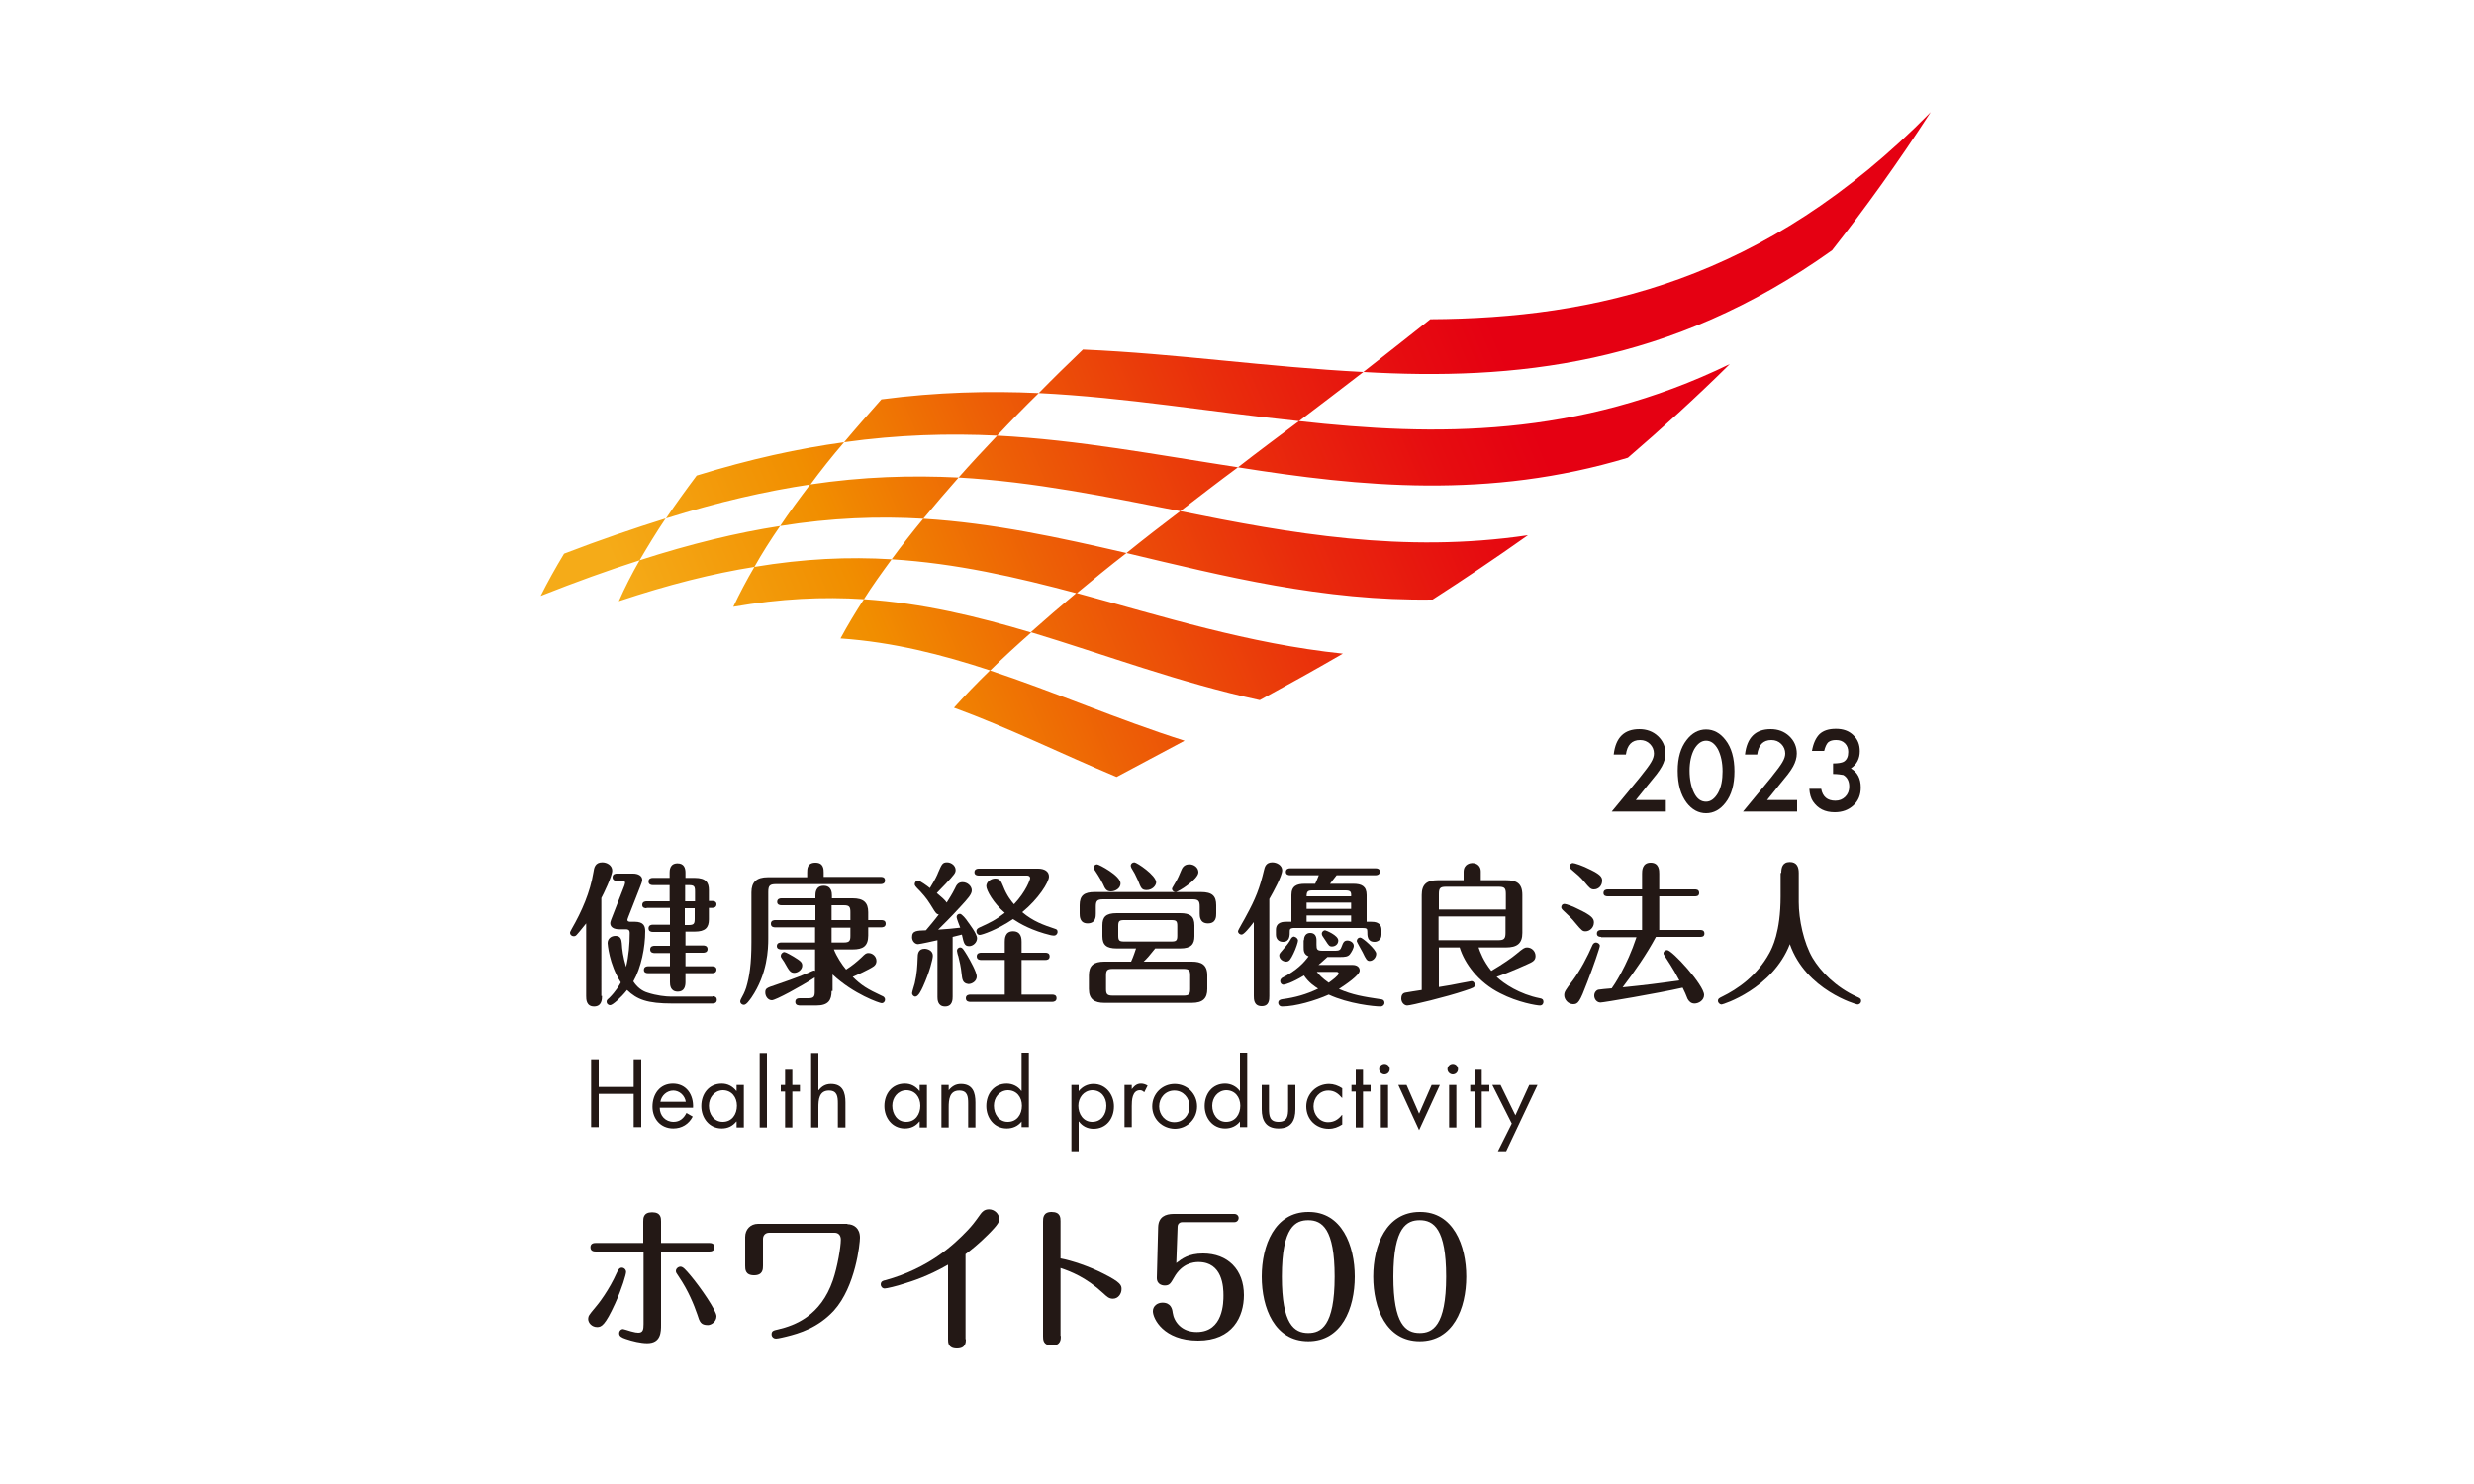 <?xml version="1.0" encoding="utf-8"?>
<!-- Generator: Adobe Illustrator 27.3.1, SVG Export Plug-In . SVG Version: 6.00 Build 0)  -->
<svg version="1.1" id="レイヤー_1" xmlns="http://www.w3.org/2000/svg" xmlns:xlink="http://www.w3.org/1999/xlink" x="0px"
	 y="0px" viewBox="0 0 750 450" style="enable-background:new 0 0 750 450;" xml:space="preserve">
<style type="text/css">
	.st0{fill:#231815;}
	.st1{fill:url(#SVGID_1_);}
</style>
<g>
	<path class="st0" d="M182.5,302c0,0.9,0,3.2-2.4,3.2c-2.4,0-2.4-2.2-2.4-3.2V280c-1.6,2-2.6,3.2-2.9,3.5c-0.3,0.3-0.5,0.4-0.9,0.4
		c-0.6,0-1.1-0.5-1.1-1c0-0.3,0.1-0.4,0.5-1.2c3.1-5.4,5.6-11.1,6.6-17.2c0.2-1.4,0.5-3,2.7-3c1.4,0,3,0.9,3,2.5
		c0,1.7-2.8,7.4-3.3,8.3V302z M216,302.1c0.5,0,1.3,0.1,1.3,1.1c0,1-0.9,1.1-1.3,1.1h-12.2c-7.6,0-10.7-1.2-13.7-4.1
		c-1.9,2.4-4.4,4.6-5.1,4.6c-0.7,0-1.1-0.5-1.1-1c0-0.5,0.1-0.6,0.8-1.2c2-2,3.1-3.9,3.5-4.7c-3.6-5.6-4-11.8-4-11.9
		c0-1.4,1.1-2.2,2.4-2.2c1.6,0,1.8,1.2,1.9,2.2c0.1,2,0.4,4.2,1.3,7.2c0.8-3.3,1.1-6.9,1.1-10.3c0-1-0.6-1.1-1.1-1.1h-2
		c-2.8,0-2.8-1.6-2.8-1.9c0-0.4,0.4-1.4,0.8-2.4l3.5-9c0-0.1,0.2-0.6,0.2-0.8c0-0.6-0.6-0.6-0.8-0.6H187c-0.4,0-1.3-0.1-1.3-1.1
		c0-1,0.9-1.1,1.3-1.1h4.9c1.6,0,2.8,0.7,2.8,1.9c0,0.5-0.3,1.2-0.6,2l-3.6,9.2c-0.1,0.4-0.3,0.7-0.3,0.9c0,0.6,0.7,0.6,0.9,0.6h1.3
		c2.8,0,3.2,1.4,3.2,2.9c0,4.8-1.2,11-3.6,15.2c1.1,1.7,2.6,2.9,4.3,3.4c2.7,0.9,5.6,1.2,7,1.2H216z M196,275.4
		c-0.5,0-1.3-0.1-1.3-1c0-1,0.9-1.1,1.3-1.1h7v-4.9h-5.1c-0.4,0-1.3-0.1-1.3-1.1c0-1,0.9-1.1,1.3-1.1h5.1v-1.6c0-0.6,0-2.8,2.4-2.8
		c2,0,2.4,1.5,2.4,2.8v1.6h2.8c3.5,0,4.3,1.5,4.3,3.7v3.3h1c0.4,0,1.3,0.1,1.3,1c0,1-0.9,1.1-1.3,1.1h-1v3.5c0,2.5-1.1,3.7-4.3,3.7
		h-2.8v4.2h5.4c0.4,0,1.3,0.1,1.3,1.1c0,1-0.9,1.1-1.3,1.1h-5.4v4.1h8.1c0.4,0,1.3,0.1,1.3,1c0,1-0.9,1.1-1.3,1.1h-8.1v2.7
		c0,1.2-0.3,2.9-2.3,2.9c-2.3,0-2.4-2-2.4-2.9v-2.7h-6.6c-0.5,0-1.3-0.1-1.3-1c0-1,0.9-1.1,1.3-1.1h6.6V289h-4.7
		c-0.4,0-1.3-0.1-1.3-1.1c0-1,0.9-1.1,1.3-1.1h4.7v-4.2h-5.2c-0.4,0-1.3-0.1-1.3-1.1c0-1,0.9-1.1,1.3-1.1h5.2v-5.1H196z
		 M210.7,273.3v-2.9c0-1.6-0.2-2-1.9-2h-1.1v4.9H210.7z M207.6,275.4v5.1h1.1c1.7,0,1.9-0.4,1.9-2v-3.1H207.6z"/>
	<path class="st0" d="M244.7,265.9v-1.3c0-1.1,0-3,2.5-3c2.5,0,2.5,2,2.5,3v1.3H267c0.4,0,1.3,0,1.3,1.1c0,1-0.9,1.1-1.3,1.1h-31.7
		c-1.9,0-2.4,0.4-2.4,2.4v14.1c0,3.1-0.2,10.7-5.1,17.9c-0.6,0.8-1.5,2.2-2.3,2.2c-0.6,0-1.1-0.5-1.1-1c0-0.2,0.1-0.5,0.2-0.7
		c0.7-1.3,1.1-2,1.6-3.5c1-3.3,1.6-7.2,1.6-13.8v-15.1c0-3.1,1.5-4.6,5-4.6H244.7z M252.1,300.5c0,2.8-1,4.4-4.6,4.4h-4.9
		c-0.4,0-1.5,0-1.5-1.1c0-1.1,1-1.1,1.5-1.1h2.4c1.7,0,2-0.5,2-2v-4.3c-4.3,2.8-11.9,6.9-13,6.9c-1.2,0-2-1.2-2-2.3
		c0-1.2,0.2-1.4,3.3-2.4c2.3-0.8,5.9-2,9.7-3.6c0.3-0.1,1.4-0.7,1.7-0.7c0.1,0,0.2,0,0.4,0.1v-6.5h-10.3c-0.4,0-1.3-0.1-1.3-1
		c0-1,0.9-1.1,1.3-1.1h10.3v-4.6H235c-0.5,0-1.3-0.1-1.3-1.1c0-1,0.9-1.1,1.3-1.1h12.2v-4.5h-10.3c-0.4,0-1.3-0.1-1.3-1
		c0-1,0.9-1.1,1.3-1.1h10.3v-0.8c0-0.7,0-3,2.5-3c2.4,0,2.5,2.1,2.5,3v0.8h6.3c3.3,0,4.7,1.3,4.7,4.2v2.4h4c0.5,0,1.3,0.1,1.3,1.1
		c0,1-0.9,1.1-1.3,1.1h-4v2.5c0,3.3-1.7,4.2-4.7,4.2h-5.7c0.8,2.1,2.5,4.7,3.7,6.1c1.9-1.2,3.3-2.4,4.6-3.6c1.3-1.3,1.5-1.4,2.2-1.4
		c1.2,0,2.4,1,2.4,2.4c0,0.7-0.3,1.2-0.8,1.6c-1.4,1-5.4,2.8-6.4,3.2c2.6,2.6,4.4,3.7,8.9,5.8c0.3,0.1,0.9,0.4,0.9,1.1
		c0,0.7-0.5,1.1-1,1.1c-0.6,0-8.5-2.7-14.9-8.7V300.5z M240.6,290.1c2.1,1.3,2.6,1.7,2.6,2.7c0,1.3-1.4,2.2-2.4,2.2
		c-1.2,0-1.6-0.7-2.9-3c-0.1-0.3-0.9-1.3-1.1-1.7c-0.1-0.2-0.1-0.4-0.1-0.5c0-0.5,0.5-1.1,1.1-1.1
		C238.4,288.8,239.9,289.7,240.6,290.1z M252.1,279h5.7v-2.4c0-1.6-0.3-2.1-2-2.1h-3.7V279z M252.1,285.8h3.7c1.7,0,2-0.5,2-2v-2.5
		h-5.7V285.8z"/>
	<path class="st0" d="M284.2,285.1c-0.8,0.2-5.4,1.2-5.9,1.2c-0.9,0-1.8-0.9-1.8-2.1c0-2,1.4-2,4.2-2.1c1.1-1.3,2.8-3.3,3.9-4.8
		c-0.6-0.1-0.8-0.3-1.4-1.2c-1.9-3.1-2.3-3.7-4.2-5.8c-1.6-1.6-1.7-1.8-1.7-2.2c0-0.6,0.5-1.1,1-1.1c0.5,0,2.9,1.7,3.6,2.3
		c1.6-2.6,2.3-4.1,2.5-4.7c1.1-2.5,1.3-3.1,2.7-3.1c1.4,0,2.6,1.1,2.6,2.3c0,0.9-0.3,1.3-3.1,4.3c-0.8,0.9-2.2,2.2-2.6,2.7
		c1.2,1,2.6,2.2,3,2.9c0.8-1.3,1.6-2.5,2.5-4.3c0.4-0.9,0.9-1.9,2.3-1.9c1.5,0,2.8,1.2,2.8,2.5c0,1.2-1.2,2.5-3.5,5
		c-3.2,3.5-5.1,5.3-6.7,6.9c1.8-0.1,5.3-0.4,6.7-0.6c-0.2-0.5-1.1-2.8-1.1-3.2c0-0.6,0.4-1,1-1c0.6,0,1.9,1.6,2.4,2.4
		c0.2,0.3,2.8,3.6,2.8,5c0,1.3-1.2,2.4-2.4,2.4c-1.4,0-1.6-0.8-2.2-3.5c-0.4,0.1-2.4,0.6-2.8,0.7v18.1c0,0.8,0,3-2.3,3
		c-2.3,0-2.3-2.2-2.3-2.9V285.1z M276.5,301.2c0-0.5,0.7-2.5,0.8-3c0.7-3,0.8-5.2,0.9-7.8c0-1,0.1-2.7,2.1-2.7
		c0.8,0,2.5,0.5,2.5,2.1c0,1-1,5-3,9.4c-0.5,1.1-1.4,3-2.3,3C276.9,302.2,276.5,301.6,276.5,301.2z M291.5,295.2
		c-0.2-2-0.6-3.7-1-5.3c-0.1-0.1-0.4-1.4-0.4-1.6c0-0.5,0.4-1,1-1c0.7,0,1.1,0.8,2.1,2.4c0.9,1.5,2.9,5.1,2.9,6.4
		c0,1.5-1.5,2.3-2.5,2.3C291.8,298.2,291.7,297,291.5,295.2z M304.6,291.1h-7.2c-0.4,0-1.3-0.1-1.3-1.1c0-1,0.9-1.1,1.3-1.1h7.2
		v-3.3c0-0.8,0-3.2,2.5-3.2c2.6,0,2.6,2.4,2.6,3.2v3.3h7.2c0.5,0,1.3,0.1,1.3,1.1c0,1-0.8,1.1-1.3,1.1h-7.2v10.5h9.3
		c0.5,0,1.3,0.1,1.3,1.1c0,0.9-0.8,1.1-1.3,1.1h-24.9c-0.4,0-1.3-0.1-1.3-1.1c0-1,0.9-1.1,1.3-1.1h10.5V291.1z M296.7,265.5
		c-0.4,0-1.3-0.1-1.3-1c0-1,0.9-1.1,1.3-1.1h18c1.9,0,3.3,0.8,3.3,2.4c0,1.7-3.2,6.8-8.1,10.8c3.3,2.8,6.5,3.9,9.8,5
		c0.7,0.2,0.9,0.4,0.9,1c0,0.6-0.5,1.1-1,1.1c-0.2,0-0.5,0-1-0.1c-5.8-1.4-9.4-3.5-11.5-4.9c-4.7,3.2-9.4,4.8-10.1,4.8
		c-0.6,0-1-0.5-1-1.1c0-0.7,0.5-0.9,0.8-1.1c3.3-1.5,5-2.3,7.8-4.5c-3.4-2.9-5.6-6.8-5.6-8.1c0-1.3,1.4-2.3,2.7-2.3
		c1.5,0,1.8,0.9,2.4,2.3c1.1,2.9,2.6,4.7,3.3,5.5c3.7-3.9,4.9-7.6,4.9-7.9c0-0.5-0.4-0.8-0.9-0.8H296.7z"/>
	<path class="st0" d="M332.2,277c0,0.9,0,3-2.5,3c-2.4,0-2.4-2.2-2.4-3v-2.5c0-3,1.4-4,4.6-4h32.2c3.4,0,4.6,1.2,4.6,4v2.5
		c0,0.9,0,3-2.5,3c-2.5,0-2.5-2.2-2.5-3v-2.1c0-1.7-0.4-2.2-2.2-2.2h-27.1c-1.8,0-2.2,0.5-2.2,2.2V277z M350.2,287.6
		c-1.5,1.9-2.5,3.1-3.5,4h14.6c2.9,0,4.7,0.9,4.7,4.2v4.1c0,2.9-1.4,4.2-4.7,4.2h-26.5c-2.9,0-4.7-1-4.7-4.2v-4.1
		c0-3,1.4-4.2,4.7-4.2h8.1c0.7-1.5,1.3-3.4,1.5-4h-5.9c-3,0-4.3-1-4.3-3.7v-3.3c0-2.5,1-3.7,4.3-3.7h19.3c2.9,0,4.3,0.9,4.3,3.7v3.3
		c0,2.4-1,3.7-4.3,3.7H350.2z M336.8,270.3c-1.4,0-1.8-0.8-2.4-2.2c-0.4-0.8-1.1-2.1-2.3-3.9c-0.5-0.7-0.6-0.9-0.6-1.1
		c0-0.6,0.6-1,1.1-1c0.5,0,7.1,3.4,7.1,5.8C339.7,269.4,338.1,270.3,336.8,270.3z M360.8,295.8c0-1.5-0.3-2-2-2h-21.5
		c-1.7,0-2,0.5-2,2v4.1c0,1.5,0.3,2,2,2h21.5c1.7,0,2-0.5,2-2V295.8z M356.9,280.8c0-1.5-0.3-1.8-1.8-1.8h-14.3
		c-1.5,0-1.8,0.3-1.8,1.8v2.9c0,1.5,0.3,1.8,1.8,1.8h14.3c1.5,0,1.8-0.3,1.8-1.8V280.8z M347.6,269.9c-1.5,0-1.7-0.6-2.6-2.9
		c-0.7-1.6-1.3-2.7-2-3.8c-0.2-0.4-0.2-0.6-0.2-0.7c0-0.6,0.5-1,1.1-1c0.7,0,6.6,3.9,6.6,6.1C350.4,268.7,349.2,269.9,347.6,269.9z
		 M363.3,264.5c0,2.1-6.1,6-6.9,6c-0.6,0-1.1-0.4-1.1-1c0-0.2,0.3-0.6,0.8-1.5c1-1.6,1.5-2.9,2-4.1c0.6-1.6,1.7-1.8,2.5-1.8
		C362,262.1,363.3,263.1,363.3,264.5z"/>
	<path class="st0" d="M384.8,302c0,1.1,0,3.1-2.3,3.1c-2.4,0-2.4-2.1-2.4-3.1v-22.4c-1.3,1.7-3,3.8-3.7,3.8c-0.6,0-1.1-0.5-1.1-1
		c0-0.4,2.2-4,2.5-4.7c2.8-5.1,4.1-8.4,5.4-13.9c0.2-0.8,0.5-2.3,2.5-2.3c1.4,0,3,0.9,3,2.4c0,1.7-2.7,6.6-3.9,8.7V302z M410.3,268
		c2.4,0,4,0.7,4,3.4v8.1h1.2c1.2,0,3.3,0.1,3.3,2.5v1.4c0,1.6-1.2,2.2-2.1,2.2c-2.2,0-2.2-1.8-2.2-3.2c0-0.8-0.2-1-1.5-1h-20.5
		c-0.6,0-1.5,0-1.5,0.8c0,1.6,0,3.4-2.1,3.4c-1.2,0-2.1-0.8-2.1-2.2V282c0-2.5,2.3-2.5,3.3-2.5h1.4v-8.1c0-2.8,1.7-3.4,4-3.4h3.2
		c0.4-0.8,0.9-2.1,1.1-2.6h-8.7c-0.4,0-1.3-0.1-1.3-1c0-1,0.9-1.1,1.3-1.1H417c0.5,0,1.3,0.1,1.3,1c0,1-0.9,1.1-1.3,1.1h-11.8
		c-1.4,1.8-1.6,2-2,2.6H410.3z M395.3,285.1c0-1.2,0.6-2.2,1.9-2.2c1.4,0,1.9,1,1.9,2.2v1.4c0,1.4,0.2,1.8,1.8,1.8h4
		c1.1,0,1.5-0.3,1.8-1.2c0.5-1.4,0.8-1.9,1.8-1.9c0.8,0,1.9,0.6,1.9,1.6c0,0.7-0.6,1.8-1.2,2.6c-0.6,0.7-1.4,0.8-3.1,0.8h-3.7
		c-1.5,1.4-1.9,1.7-2.7,2.4h10.3c1.3,0,2.2,0.6,2.2,1.7c0,1.4-4.3,4.3-6.3,5.6c4.2,1.8,7.3,2.3,12.6,3.1c0.3,0,1.2,0.1,1.2,1.1
		c0,0.6-0.5,1.1-1.2,1.1c-1.9,0-9.7-0.8-15.7-3.6c-4,1.8-10.1,3.6-14.1,3.6c-0.9,0-1.2-0.7-1.2-1.1c0-0.7,0.5-1,1.2-1.1
		c3.9-0.5,7.4-1.5,10.9-3.2c-1.1-0.7-2.8-1.8-4.3-4c-3.6,2.2-5.8,2.8-6.2,2.8c-0.6,0-1-0.5-1-1.1c0-0.5,0.4-0.9,0.6-1
		c4.4-2.2,6.6-4.6,8-6.5c-1.5-0.6-1.5-1.8-1.5-2.8V285.1z M393.5,285.2c0,0.4-0.6,2.4-1.4,4c-0.8,1.6-1.2,2.4-2.2,2.4
		c-1,0-2.1-0.8-2.1-1.9c0-0.5,0.3-0.8,1.6-2.3c0.9-1,1.4-1.7,2-2.8c0.2-0.3,0.5-0.6,0.9-0.6C393.1,284.2,393.5,284.8,393.5,285.2z
		 M409.6,271.8c0.1-1.5-0.3-1.8-1.8-1.8h-9.9c-1.4,0-1.8,0.3-1.8,1.8H409.6z M409.6,275.6v-1.9h-13.5v1.9H409.6z M409.6,279.5v-1.9
		h-13.5v1.9H409.6z M399.2,294.7c0.6,0.8,1.6,1.9,3.6,3.3c1.1-0.8,3-2.2,3-2.8c0-0.5-0.5-0.5-0.7-0.5H399.2z M401.7,282.1
		c0.2,0,4,1.5,4,3.1c0,1.1-0.9,1.8-1.9,1.8c-0.8,0-1-0.3-1.9-1.7c-0.1-0.2-0.8-1.2-1-1.5c-0.1-0.2-0.2-0.4-0.2-0.7
		C400.7,282.6,401.2,282.1,401.7,282.1z M417.2,289.2c0,1.2-1,2.2-2,2.2c-0.8,0-1.1-0.5-2.1-2.6c-0.3-0.6-1.8-3.2-1.8-3.4
		c0-0.6,0.4-1.1,1.1-1.1C413,284.3,417.2,287.9,417.2,289.2z"/>
	<path class="st0" d="M448.2,287.2c0.5,1.5,1.5,4.2,3.9,7.2c3.4-2,6.3-4,7.7-5.2c1.9-1.6,2.4-1.9,3.1-1.9c1.5,0,2.6,1.2,2.6,2.6
		c0,1.4-0.9,1.8-2.7,2.6c-3.5,1.6-7.3,3.1-9.1,3.7c2.2,2.1,7,5.3,13.1,6.5c0.7,0.1,1.1,0.4,1.1,1.1c0,0.5-0.3,1.1-1.1,1.1
		c-0.9,0-6.6-0.9-12-3.7c-6.6-3.3-10.8-9-12.3-13.9h-6.3v12c2-0.3,5.4-0.9,6.7-1.2c0.3,0,3-0.6,3.2-0.6c0.5,0,1,0.5,1,1.1
		c0,0.8-0.3,0.9-3,1.8c-5.6,1.9-16.4,4.5-17.5,4.5c-0.9,0-1.8-0.9-1.8-2.1c0-0.7,0.2-1.6,1.2-1.8c0.6-0.1,3.5-0.6,5-0.8v-28.8
		c0-3.2,1.5-4.5,4.9-4.5h7.8v-2.5c0-2.5,2.2-2.7,2.6-2.7c1.5,0,2.6,1,2.6,2.5v2.7h7.6c3.2,0,5,0.9,5,4.5v11.5c0,3.2-1.6,4.4-5,4.4
		H448.2z M436.2,275.8h20.3v-4.7c0-1.8-0.4-2.2-2.2-2.2h-15.9c-1.8,0-2.2,0.4-2.2,2.2V275.8z M456.4,277.9h-20.3v7.2h18.1
		c1.7,0,2.2-0.4,2.2-2.2V277.9z"/>
	<path class="st0" d="M480.7,282.4c-0.9,0-1.1-0.1-3.1-2.5c-0.9-1.2-2.5-2.7-3.9-4c-0.2-0.2-0.4-0.5-0.4-0.8c0-0.5,0.3-1,1-1
		c0.5,0,2.7,0.8,4.2,1.6c4,1.9,4.7,2.8,4.7,4C483.2,281.3,481.9,282.4,480.7,282.4z M485,286.8c0,0.5-2,6.4-3.8,11
		c-2.3,6.1-2.8,6.7-4.3,6.7c-1.5,0-2.7-1.4-2.7-2.7c0-1,0.3-1.5,2.6-4.5c2.4-3.3,4.4-7.1,6-10.8c0.2-0.4,0.6-0.7,1-0.7
		C484.3,285.8,485,286.2,485,286.8z M483.2,269.7c-1,0-1.4-0.5-2.9-2.3c-1.1-1.4-2.7-2.7-4-3.8c-0.2-0.2-0.5-0.5-0.5-0.8
		c0-0.7,0.6-1.1,1-1.1c0.5,0,3,0.8,5.3,2c2.9,1.4,3.6,2.2,3.6,3.3C485.7,268.7,484.5,269.7,483.2,269.7z M485.4,284.1
		c-0.5,0-1.3-0.1-1.3-1c0-1,0.9-1.1,1.3-1.1h12.4v-10.2h-10.4c-0.5,0-1.3-0.1-1.3-1c0-1,0.9-1.1,1.3-1.1h10.4v-4.8
		c0-0.8,0-3.3,2.6-3.3c2.6,0,2.6,2.4,2.6,3.3v4.8h10.8c0.4,0,1.3,0,1.3,1.1c0,1-0.9,1-1.3,1H503V282h12.4c0.4,0,1.3,0,1.3,1.1
		c0,1-0.9,1-1.3,1H502c-2.9,5.4-6.4,10.4-10.1,15.3c6.9-0.7,10.9-1.2,17.2-2.1c-1.9-3.7-3.9-6.5-4.3-7.2c-0.4-0.6-0.5-0.8-0.5-1
		c0-0.6,0.5-1,1.1-1c1.5,0,11.2,10.6,11.2,13.6c0,1.6-1.6,2.6-2.9,2.6c-1.1,0-1.7-0.7-2.1-1.4c-0.2-0.6-1.2-2.9-1.5-3.4
		c-7.5,1.7-24,4.5-24.9,4.5c-1.1,0-1.9-1-1.9-2.1c0-1,0.7-1.7,1.3-1.8c0.6-0.1,2.6-0.3,4-0.4c0.6-0.8,4.6-6.7,7.5-15.5H485.4z"/>
	<path class="st0" d="M540,264.7c0-1.5,0.3-3.3,2.6-3.3c2.1,0,2.7,1.5,2.7,3.3v8.9c0,5.2,1.5,12.3,4.2,16.9c2.4,4,6.9,8.8,13.5,11.8
		c0.7,0.3,1.2,0.5,1.2,1.2c0,0.7-0.6,1.1-1.1,1.1c-0.3,0-15.6-4.3-20.5-18.3c-5.3,13.6-20.3,18.3-20.7,18.3c-0.5,0-1.1-0.5-1.1-1.1
		c0-0.7,0.5-0.9,1.3-1.3c4.5-2.2,10.5-6.2,14.3-13.2c0.8-1.5,3.4-6.3,3.4-17.2V264.7z"/>
</g>
<g>
	
		<linearGradient id="SVGID_1_" gradientUnits="userSpaceOnUse" x1="63.189" y1="245.487" x2="304.866" y2="3.809" gradientTransform="matrix(1 0 -0.577 1 269.831 0)">
		<stop  offset="5.429860e-02" style="stop-color:#F5AB18"/>
		<stop  offset="0.198" style="stop-color:#F18E00"/>
		<stop  offset="0.327" style="stop-color:#ED5F06"/>
		<stop  offset="0.484" style="stop-color:#E92C0C"/>
		<stop  offset="0.602" style="stop-color:#E60C10"/>
		<stop  offset="0.668" style="stop-color:#E50012"/>
	</linearGradient>
	<path class="st1" d="M555.4,75.9c-49,35-96.6,39.5-142.1,36.9c6.6-5.2,13.4-10.5,20.3-16c49.7-0.3,101.2-11.4,151.7-62.8
		C575.4,49.3,565.4,63.2,555.4,75.9z M413.3,112.8c-29.3-1.5-56.8-5.6-85-6.8c-4.6,4.4-9.1,8.8-13.4,13.2
		c26.4,1.3,51.9,5.7,78.9,8.5C400.1,122.9,406.6,118,413.3,112.8z M314.9,119.2c-15.2-0.7-30.9-0.3-47.7,1.9
		c-3.9,4.4-7.7,8.7-11.3,13c16.5-2.3,31.7-2.7,46.4-2C306.3,127.8,310.5,123.5,314.9,119.2z M524.4,110.4
		c-46.1,22.4-89.4,21.9-130.6,17.3c-6.4,4.8-12.6,9.4-18.5,14c37.2,5.9,76,9.8,118.2-2.9C503.5,130.2,513.9,120.8,524.4,110.4z
		 M255.9,134.1c-13.8,1.9-28.5,5.1-44.7,10.1c-3.3,4.4-6.4,8.7-9.3,13c15.9-5,30.4-8.3,43.8-10.3
		C248.8,142.7,252.2,138.4,255.9,134.1z M201.8,157.2c-9.6,3-19.9,6.5-30.8,10.7c-2.6,4.3-5,8.6-7.1,12.8c10.6-4.2,20.6-7.8,30-10.8
		C196.3,165.8,198.9,161.5,201.8,157.2z M375.3,141.7c-24.7-3.8-48.3-8.3-73-9.6c-4.1,4.3-8,8.5-11.7,12.7
		c22.9,1.3,44.7,5.8,67.2,10.2C363.4,150.7,369.2,146.2,375.3,141.7z M290.6,144.8c-14.2-0.7-29-0.3-45,2.1
		c-3.2,4.2-6.3,8.4-9.1,12.6c15.6-2.5,29.8-3,43.4-2.2C283.3,153.2,286.9,149,290.6,144.8z M463.2,162.3
		c-37.8,5.6-72.2-0.6-105.4-7.3c-5.7,4.3-11.1,8.5-16.3,12.7c29.4,7,59.6,14.6,92.8,14.1C443.6,175.8,453.2,169.4,463.2,162.3z
		 M236.5,159.5c-13,2-27.1,5.4-42.6,10.4c-2.4,4.2-4.5,8.3-6.3,12.4c15-5,28.5-8.4,41.1-10.4C231,167.8,233.6,163.7,236.5,159.5z
		 M341.5,167.7c-20.4-4.7-40.4-9.1-61.6-10.4c-3.4,4.1-6.6,8.2-9.6,12.3c19.5,1.2,37.7,5.4,56.1,10.3
		C331.2,175.9,336.2,171.8,341.5,167.7z M270.3,169.6c-13-0.8-26.6-0.2-41.6,2.3c-2.4,4.1-4.5,8.1-6.4,12.1
		c14.3-2.5,27.3-3.1,39.6-2.3C264.4,177.7,267.3,173.7,270.3,169.6z M407.1,198.2c-28.7-3-54.9-11.4-80.8-18.4
		c-4.8,4-9.4,8-13.8,11.9c22.5,6.8,45,15.3,69.4,20.6C390,207.9,398.3,203.3,407.1,198.2z M359.1,224.6c-20.5-6.5-39.6-14.9-59-21.3
		c-3.9,3.8-7.6,7.6-10.9,11.3c16.4,6,32.4,13.9,49.3,21C345,232.1,351.8,228.5,359.1,224.6z M312.6,191.8
		c-16.4-4.9-32.9-8.9-50.7-10.1c-2.6,4-5,8-7.1,11.9c16,1.1,30.8,4.9,45.4,9.7C304,199.5,308.2,195.7,312.6,191.8z"/>
</g>
<g>
	<path class="st0" d="M192.1,329.6v-8.4h2.3v20.6h-2.3v-10.1h-10.6v10.1h-2.3v-20.6h2.3v8.4H192.1z"/>
	<path class="st0" d="M200,335.9c0,2.4,1.7,4.3,4.2,4.3c1.9,0,3.1-1.1,3.9-2.7l1.9,1.1c-1.2,2.3-3.3,3.6-5.9,3.6
		c-3.8,0-6.3-2.9-6.3-6.6c0-3.8,2.2-7,6.2-7c4.1,0,6.3,3.4,6.1,7.3H200z M207.9,334.1c-0.3-1.9-1.9-3.4-3.8-3.4
		c-1.9,0-3.6,1.5-3.9,3.4H207.9z"/>
	<path class="st0" d="M225.5,341.9h-2.2v-1.8h-0.1c-1.1,1.4-2.6,2.1-4.4,2.1c-3.8,0-6.2-3.2-6.2-6.8c0-3.7,2.3-6.8,6.2-6.8
		c1.8,0,3.3,0.8,4.4,2.2h0.1V329h2.2V341.9z M214.9,335.3c0,2.5,1.5,4.9,4.2,4.9c2.8,0,4.3-2.3,4.3-4.9c0-2.6-1.6-4.7-4.3-4.7
		C216.5,330.7,214.9,332.9,214.9,335.3z"/>
	<path class="st0" d="M232.5,341.9h-2.2v-22.6h2.2V341.9z"/>
	<path class="st0" d="M240.2,341.9H238V331h-1.3v-2h1.3v-4.6h2.2v4.6h2.3v2h-2.3V341.9z"/>
	<path class="st0" d="M248.1,319.3v11.2l0.1,0.1c0.9-1.2,2.1-1.9,3.7-1.9c3.6,0,4.4,2.6,4.4,5.6v7.6H254v-7.3c0-2.1-0.2-3.9-2.7-3.9
		c-3,0-3.2,2.8-3.2,5.1v6.1h-2.2v-22.6H248.1z"/>
	<path class="st0" d="M281,341.9h-2.2v-1.8h-0.1c-1.1,1.4-2.6,2.1-4.4,2.1c-3.8,0-6.2-3.2-6.2-6.8c0-3.7,2.3-6.8,6.2-6.8
		c1.8,0,3.3,0.8,4.4,2.2h0.1V329h2.2V341.9z M270.5,335.3c0,2.5,1.5,4.9,4.2,4.9c2.8,0,4.3-2.3,4.3-4.9c0-2.6-1.6-4.7-4.3-4.7
		C272.1,330.7,270.5,332.9,270.5,335.3z"/>
	<path class="st0" d="M287.6,330.6L287.6,330.6c1-1.2,2.1-1.9,3.7-1.9c3.6,0,4.4,2.6,4.4,5.6v7.6h-2.2v-7.3c0-2.1-0.2-3.9-2.7-3.9
		c-3,0-3.2,2.8-3.2,5.1v6.1h-2.2V329h2.2V330.6z"/>
	<path class="st0" d="M309.7,340.1L309.7,340.1c-1.1,1.4-2.7,2.1-4.5,2.1c-3.8,0-6.2-3.2-6.2-6.8c0-3.7,2.3-6.8,6.2-6.8
		c1.7,0,3.4,0.8,4.4,2.2h0.1v-11.6h2.2v22.6h-2.2V340.1z M301.3,335.3c0,2.5,1.5,4.9,4.2,4.9c2.8,0,4.3-2.3,4.3-4.9
		c0-2.6-1.6-4.7-4.3-4.7C302.9,330.7,301.3,332.9,301.3,335.3z"/>
	<path class="st0" d="M327,330.9L327,330.9c1.1-1.4,2.7-2.2,4.5-2.2c3.8,0,6.2,3.3,6.2,6.8c0,3.7-2.3,6.8-6.2,6.8
		c-1.8,0-3.4-0.8-4.4-2.2H327v9h-2.2V329h2.2V330.9z M326.9,335.3c0,2.5,1.5,4.9,4.2,4.9c2.8,0,4.3-2.3,4.3-4.9
		c0-2.6-1.6-4.7-4.3-4.7C328.5,330.7,326.9,332.9,326.9,335.3z"/>
	<path class="st0" d="M343,330.4L343,330.4c0.8-1,1.5-1.8,2.9-1.8c0.7,0,1.3,0.2,2,0.6l-1,2c-0.4-0.3-0.7-0.6-1.3-0.6
		c-2.4,0-2.5,3.1-2.5,4.8v6.4h-2.2V329h2.2V330.4z"/>
	<path class="st0" d="M349.3,335.5c0-3.8,3-6.8,6.8-6.8c3.8,0,6.8,3,6.8,6.8c0,3.8-3,6.8-6.8,6.8
		C352.3,342.2,349.3,339.3,349.3,335.5z M351.4,335.5c0,2.6,1.9,4.8,4.6,4.8c2.7,0,4.6-2.1,4.6-4.8c0-2.6-1.9-4.8-4.6-4.8
		C353.3,330.7,351.4,332.9,351.4,335.5z"/>
	<path class="st0" d="M375.9,340.1L375.9,340.1c-1.1,1.4-2.7,2.1-4.5,2.1c-3.8,0-6.2-3.2-6.2-6.8c0-3.7,2.3-6.8,6.2-6.8
		c1.7,0,3.4,0.8,4.4,2.2h0.1v-11.6h2.2v22.6h-2.2V340.1z M367.5,335.3c0,2.5,1.5,4.9,4.2,4.9c2.8,0,4.3-2.3,4.3-4.9
		c0-2.6-1.6-4.7-4.3-4.7C369.1,330.7,367.5,332.9,367.5,335.3z"/>
	<path class="st0" d="M384.7,336.2c0,2.2,0.2,4,2.9,4s2.9-1.9,2.9-4V329h2.2v7.4c0,3.4-1.3,5.8-5.1,5.8c-3.8,0-5.1-2.4-5.1-5.8V329
		h2.2V336.2z"/>
	<path class="st0" d="M406.8,332.9L406.8,332.9c-1.1-1.3-2.3-2.2-4.1-2.2c-2.7,0-4.5,2.2-4.5,4.8c0,2.5,1.8,4.8,4.4,4.8
		c1.8,0,3.1-0.8,4.2-2.2h0.1v2.9c-1.3,0.8-2.5,1.3-4.1,1.3c-3.9,0-6.8-2.9-6.8-6.8c0-3.8,3.1-6.8,6.9-6.8c1.4,0,2.8,0.5,4,1.3V332.9
		z"/>
	<path class="st0" d="M413.1,341.9H411V331h-1.3v-2h1.3v-4.6h2.2v4.6h2.3v2h-2.3V341.9z"/>
	<path class="st0" d="M421.3,324.2c0,0.9-0.7,1.6-1.6,1.6c-0.8,0-1.6-0.7-1.6-1.6c0-0.8,0.7-1.6,1.6-1.6
		C420.6,322.6,421.3,323.3,421.3,324.2z M420.8,341.9h-2.2V329h2.2V341.9z"/>
	<path class="st0" d="M430.2,337.7l3.8-8.7h2.5l-6.3,13.7l-6.3-13.7h2.5L430.2,337.7z"/>
	<path class="st0" d="M442,324.2c0,0.9-0.7,1.6-1.6,1.6c-0.8,0-1.6-0.7-1.6-1.6c0-0.8,0.7-1.6,1.6-1.6
		C441.3,322.6,442,323.3,442,324.2z M441.5,341.9h-2.2V329h2.2V341.9z"/>
	<path class="st0" d="M449.2,341.9H447V331h-1.3v-2h1.3v-4.6h2.2v4.6h2.3v2h-2.3V341.9z"/>
	<path class="st0" d="M452.4,329h2.5l4.5,9.2l4.2-9.2h2.5l-9.5,20.1h-2.5l4.2-8.4L452.4,329z"/>
</g>
<g>
	<path class="st0" d="M180.5,396.4c0.8-0.9,4.1-5.1,6.5-10.5c0.4-0.9,0.8-1.5,1.5-1.5c0.7,0,1.3,0.6,1.3,1.3c0,0.7-1.2,4.9-3.3,9.5
		c-3.1,6.8-4.2,7.2-5.5,7.2c-1.5,0-2.7-1.2-2.7-2.5C178.4,399,178.4,398.9,180.5,396.4z M200.4,401.7c0,2.1,0,5.6-4.2,5.6
		c-1.9,0-4.5-0.6-6.5-1.3c-1.2-0.4-2-0.8-2-1.7c0-0.7,0.5-1.3,1.2-1.3c0.2,0,1.7,0.5,2.4,0.7c1.1,0.3,1.7,0.4,2.2,0.4
		c1.4,0,1.6-0.9,1.6-2.6v-22h-14.4c-0.5,0-1.7,0-1.7-1.3c0-1.3,1.2-1.3,1.7-1.3H195v-6.5c0-1,0-2.8,2.7-2.8c2.7,0,2.7,1.8,2.7,2.8
		v6.5h14.5c0.5,0,1.7,0,1.7,1.3c0,1.3-1.2,1.3-1.7,1.3h-14.5V401.7z M211.4,398.6c-1-2.9-2.7-7.2-5.7-11.6c-0.7-1-0.8-1.2-0.8-1.6
		c0-0.7,0.7-1.3,1.4-1.3c0.8,0,1.6,1,2.9,2.5c3.2,3.8,8,10.8,8,12.5c0,1.7-1.6,2.7-2.6,2.7C212.5,401.8,212.1,400.9,211.4,398.6z"/>
	<path class="st0" d="M256.9,371.2c1.9,0,3.8,1.2,3.8,4.1c0,1.7-1.3,14.8-7.9,22.1c-4.8,5.2-10.4,6.9-14.5,7.9
		c-0.1,0-2.3,0.6-3.1,0.6c-0.6,0-1.3-0.5-1.3-1.3c0-1.1,0.7-1.2,2-1.5c5.1-1.2,12.9-4.1,16.6-14.9c1.4-4.1,2.4-10.1,2.4-12.3
		c0-1.4-0.8-2.1-1.9-2.1h-19.8c-1.2,0-1.9,0.8-1.9,1.9v8.1c0,1,0,2.9-2.7,2.9c-2.7,0-2.7-1.8-2.7-2.9v-8.7c0-2.3,1.6-4,3.9-4H256.9z
		"/>
	<path class="st0" d="M292.8,406.1c0,0.9,0,2.8-2.7,2.8c-2.7,0-2.7-1.8-2.7-2.8v-22.6c-6.1,3.5-10.9,5-13.2,5.7
		c-2.4,0.8-5.4,1.5-6,1.5c-0.7,0-1.2-0.6-1.2-1.2c0-1,0.8-1.2,1.4-1.3c13.3-3.7,20.8-10.8,24.9-15.1c1.4-1.5,1.9-2.1,3.9-4.9
		c0.5-0.7,1.2-1.5,2.6-1.5c1.7,0,3.1,1.4,3.1,2.9c0,0.8,0,1.4-3.4,4.8c-2.8,2.8-5.2,4.7-6.8,5.9V406.1z"/>
	<path class="st0" d="M321.6,405.1c0,1,0,2.9-2.7,2.9c-2.7,0-2.7-1.8-2.7-2.8v-34.8c0-1,0-2.9,2.6-2.9c2.7,0,2.7,1.8,2.7,2.8v11.3
		c3.3,0.6,8.7,2.4,13,4.6c5.4,2.7,5.5,3.6,5.5,4.7c0,1.4-1,2.9-2.6,2.9c-1.2,0-1.8-0.6-3-1.7c-5.3-4.9-10-6.6-12.9-7.6V405.1z"/>
	<path class="st0" d="M351.1,372.1c0.1-3.1,2.2-4,4.7-4h18.4c0.8,0,1.3,0.6,1.3,1.2c0,0.7-0.5,1.3-1.3,1.3h-15.8
		c-1,0-1.4,0.8-1.4,1.3l-0.4,11.1c1.7-1.3,3.7-2.9,8.1-2.9c7.5,0,12.4,4.9,12.4,12.6c0,6.5-3.4,13.8-13.9,13.8
		c-10.5,0-13.7-6.7-13.7-8.9c0-1.6,1.4-2.6,2.9-2.6c2.6,0,3,2,3.1,3c0.4,2.8,2.7,5.9,7.3,5.9c8.1,0,8.1-9.1,8.1-11.1
		c0-2.4-0.2-10.1-7.6-10.1c-1.5,0-5,0.4-7.4,4.7c-1,1.7-1.3,2.4-2.8,2.4c-0.2,0-2.4,0-2.4-2.3L351.1,372.1z"/>
	<path class="st0" d="M410.7,387.1c0,9.7-4,19.6-14.1,19.6c-10.2,0-14.1-10.1-14.1-19.6c0-9.4,3.9-19.6,14.1-19.6
		C406.8,367.4,410.7,377.7,410.7,387.1z M388.6,387.1c0,14.4,3.7,17.1,8,17.1c3.8,0,8-2,8-17.1c0-14.5-3.8-17.1-8-17.1
		C392.8,370,388.6,371.9,388.6,387.1z"/>
	<path class="st0" d="M444.5,387.1c0,9.7-4,19.6-14.1,19.6c-10.2,0-14.1-10.1-14.1-19.6c0-9.4,3.9-19.6,14.1-19.6
		C440.6,367.4,444.5,377.7,444.5,387.1z M422.4,387.1c0,14.4,3.7,17.1,8,17.1c3.8,0,8-2,8-17.1c0-14.5-3.8-17.1-8-17.1
		C426.6,370,422.4,371.9,422.4,387.1z"/>
</g>
<g>
	<path class="st0" d="M495.9,242.6h9.1v3.5h-16.4l8.5-10.3c0.8-1,1.5-1.9,2.1-2.7c0.6-0.8,1-1.4,1.3-1.9c0.6-1,0.9-1.9,0.9-2.7
		c0-1.1-0.4-2.1-1.2-2.9c-0.8-0.8-1.8-1.2-3-1.2c-2.5,0-3.9,1.5-4.3,4.4h-3.7c0.6-5.2,3.2-7.7,7.8-7.7c2.2,0,4.1,0.7,5.6,2.1
		c1.5,1.4,2.3,3.2,2.3,5.3c0,1.3-0.4,2.6-1.1,3.9c-0.4,0.7-0.9,1.5-1.6,2.4c-0.7,0.9-1.6,2-2.6,3.2L495.9,242.6z"/>
	<path class="st0" d="M508.6,233.7c0-3.9,0.9-7,2.7-9.3c1.6-2.1,3.6-3.2,5.9-3.2c2.3,0,4.3,1.1,5.9,3.2c1.8,2.3,2.7,5.5,2.7,9.5
		c0,4-0.9,7.2-2.7,9.5c-1.6,2.1-3.6,3.2-5.9,3.2c-2.3,0-4.3-1.1-5.9-3.2C509.5,241,508.6,237.8,508.6,233.7z M512.2,233.7
		c0,2.7,0.5,5,1.4,6.8c0.9,1.8,2.1,2.6,3.6,2.6c1.4,0,2.6-0.9,3.6-2.6c1-1.8,1.4-4,1.4-6.6c0-2.7-0.5-4.9-1.4-6.7
		c-1-1.8-2.2-2.6-3.6-2.6c-1.4,0-2.6,0.9-3.6,2.6C512.7,228.9,512.2,231.1,512.2,233.7z"/>
	<path class="st0" d="M535.7,242.6h9.1v3.5h-16.4l8.5-10.3c0.8-1,1.5-1.9,2.1-2.7c0.6-0.8,1-1.4,1.3-1.9c0.6-1,0.9-1.9,0.9-2.7
		c0-1.1-0.4-2.1-1.2-2.9c-0.8-0.8-1.8-1.2-3-1.2c-2.5,0-3.9,1.5-4.3,4.4h-3.7c0.6-5.2,3.2-7.7,7.8-7.7c2.2,0,4.1,0.7,5.6,2.1
		c1.5,1.4,2.3,3.2,2.3,5.3c0,1.3-0.4,2.6-1.1,3.9c-0.4,0.7-0.9,1.5-1.6,2.4c-0.7,0.9-1.6,2-2.6,3.2L535.7,242.6z"/>
	<path class="st0" d="M555.7,234.7v-3.2c1.6,0,2.6-0.2,3.2-0.5c1-0.6,1.4-1.6,1.4-3c0-1-0.3-1.9-1-2.6c-0.7-0.7-1.6-1-2.7-1
		c-1,0-1.8,0.2-2.4,0.7c-0.5,0.5-0.9,1.4-1.2,2.6h-3.7c0.4-2.3,1.2-4,2.3-5.1c1.2-1.1,2.8-1.6,5-1.6c2.1,0,3.9,0.6,5.2,1.9
		c1.4,1.3,2,2.9,2,4.9c0,2.2-0.9,4-2.7,5.2c2,1.2,3,3.1,3,5.8c0,2.2-0.7,4-2.2,5.4c-1.5,1.4-3.4,2.1-5.7,2.1c-3,0-5.1-1.1-6.6-3.3
		c-0.6-0.9-1-2.2-1.1-3.8h3.6c0.2,1.2,0.7,2.1,1.4,2.7c0.7,0.6,1.7,0.9,2.9,0.9c1.2,0,2.2-0.4,3-1.2c0.8-0.8,1.2-1.8,1.2-3.1
		c0-1.6-0.6-2.8-1.8-3.5C558.2,234.9,557.1,234.7,555.7,234.7z"/>
</g>
</svg>
